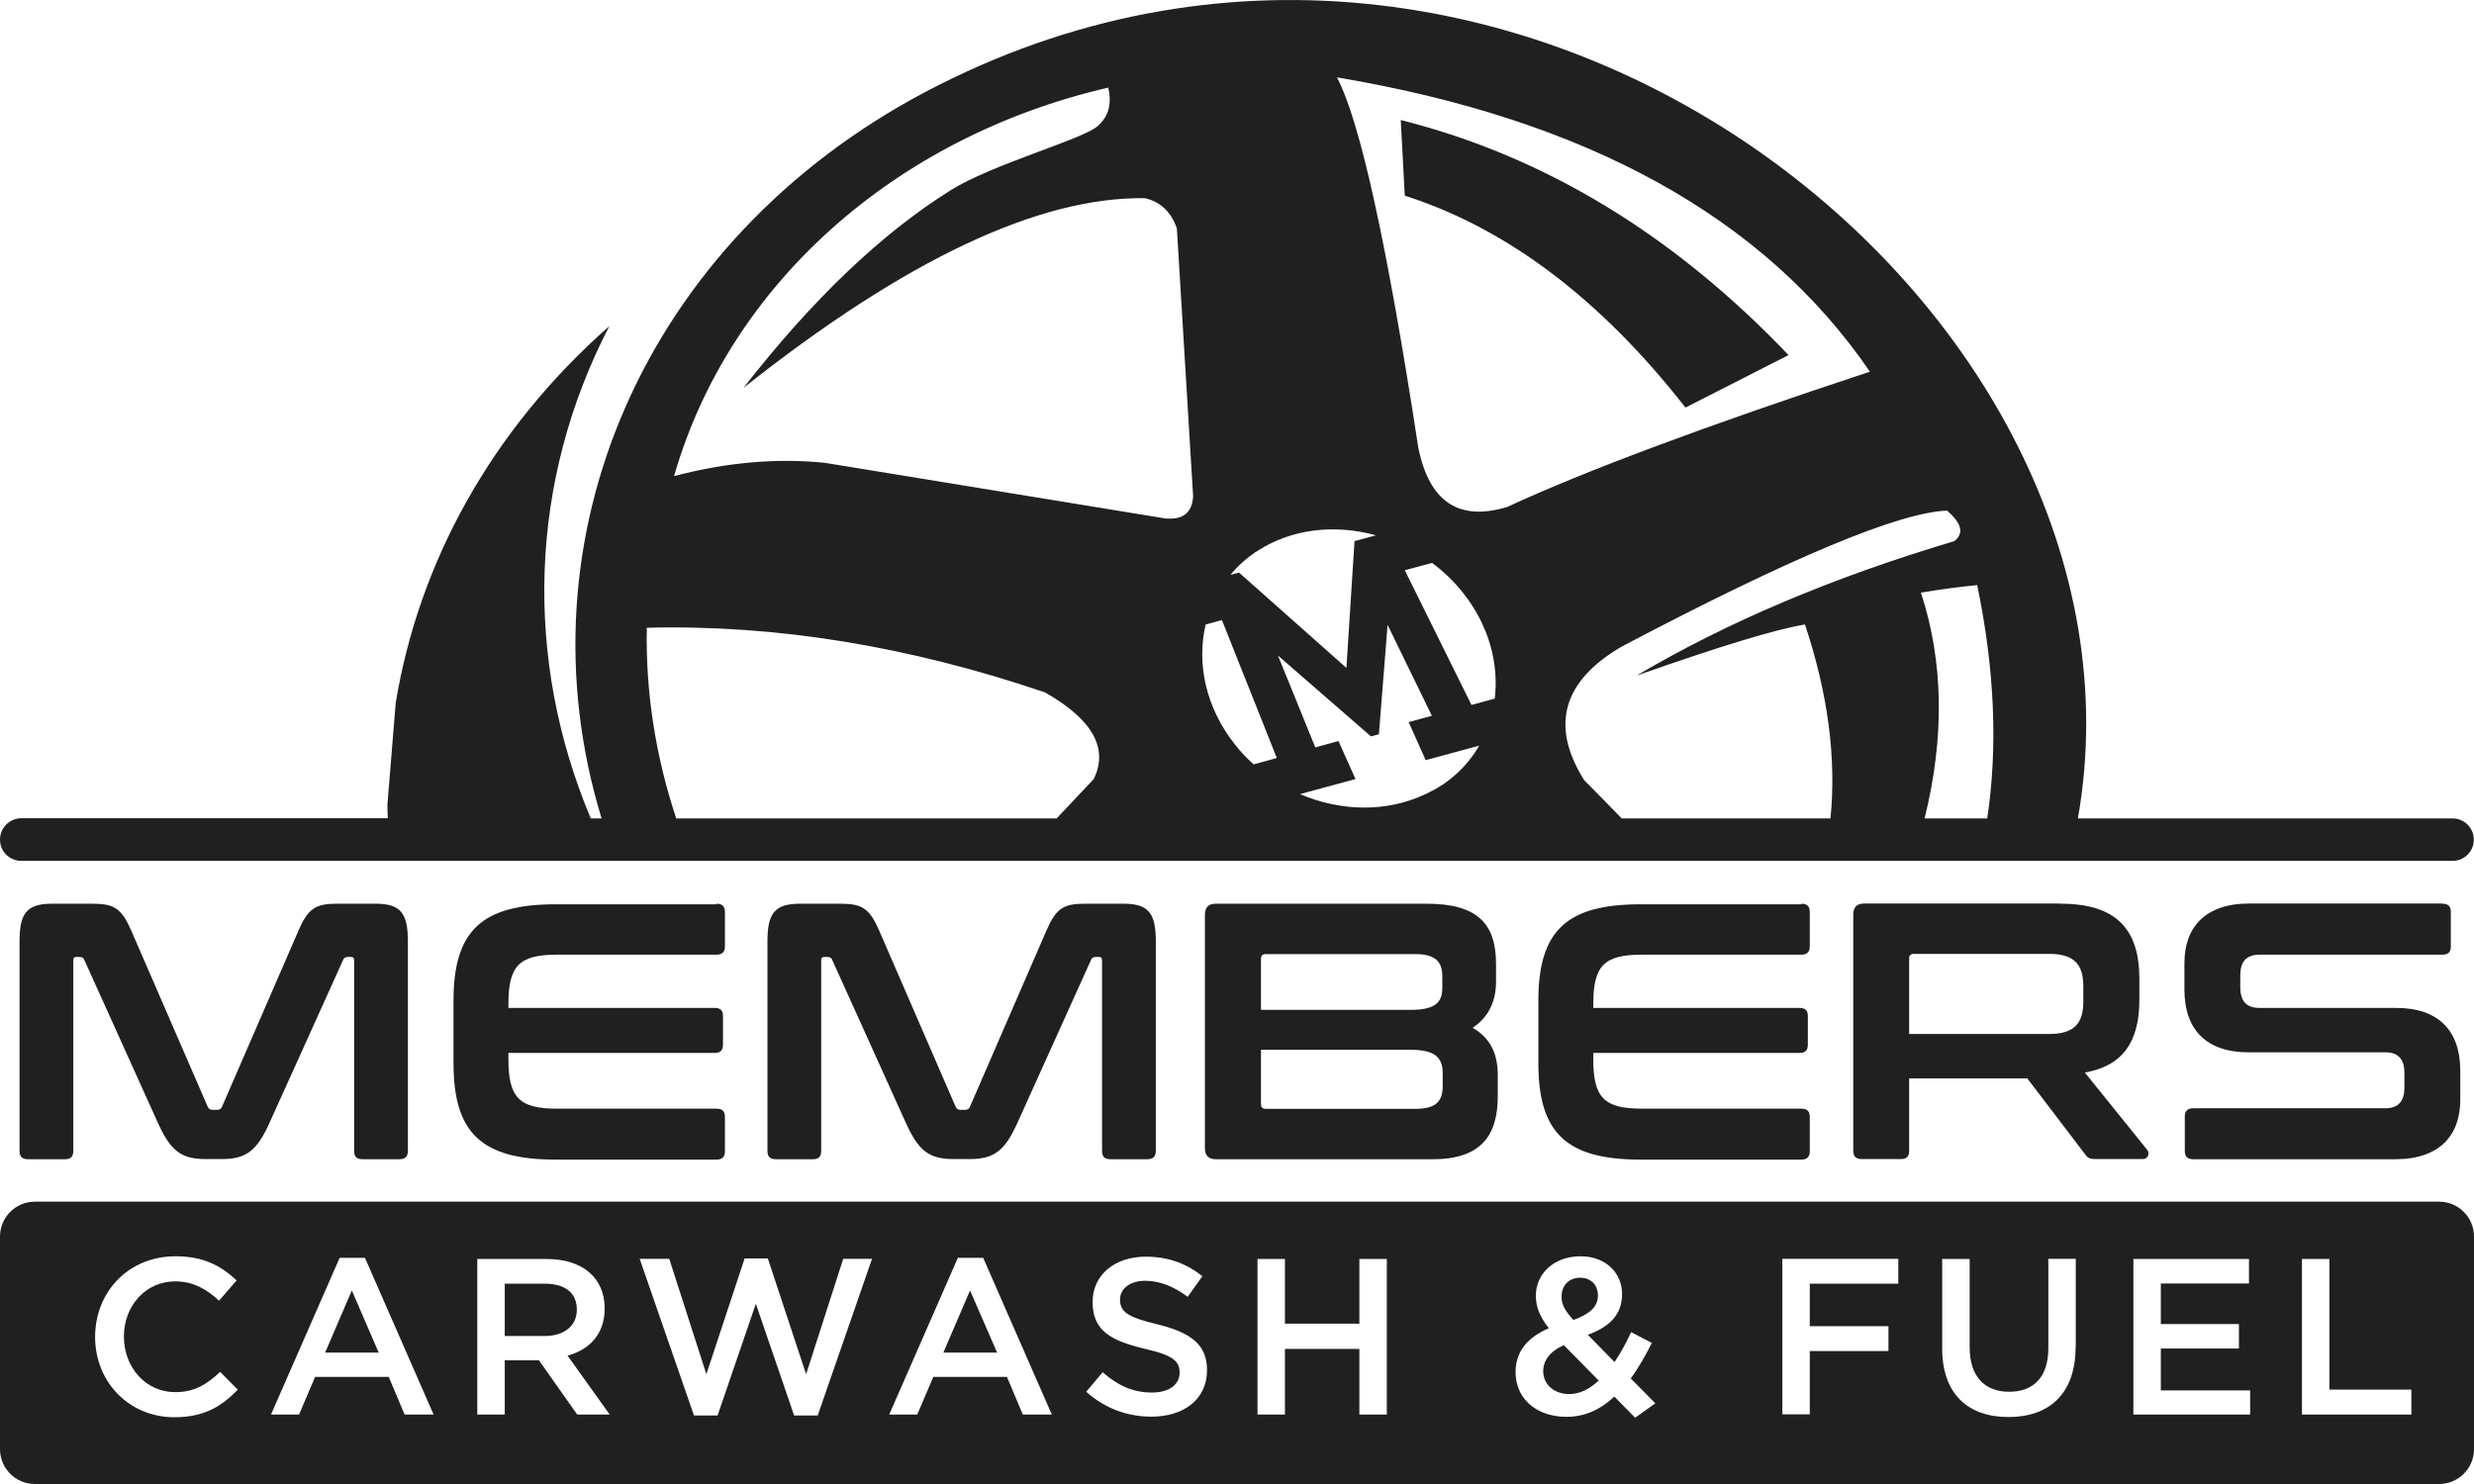<svg width="190" height="114" viewBox="0 0 190 114" fill="none" xmlns="http://www.w3.org/2000/svg">
<path d="M7.111 69.423C8.789 69.423 9.353 69.793 10.11 71.558L15.945 85.003C16.034 85.196 16.138 85.255 16.331 85.255H16.672C16.865 85.255 16.984 85.196 17.058 85.003L22.893 71.558C23.65 69.793 24.214 69.423 25.862 69.423H28.861C30.82 69.423 31.325 70.209 31.325 72.343V88.428C31.325 88.843 31.103 89.05 30.687 89.05H27.822C27.406 89.05 27.198 88.858 27.198 88.428V73.796C27.198 73.603 27.139 73.514 26.975 73.514H26.723C26.53 73.514 26.411 73.574 26.352 73.737L20.681 86.293C19.76 88.309 18.973 89.036 17.088 89.036H15.737C13.851 89.036 13.065 88.309 12.144 86.293L6.473 73.737C6.414 73.574 6.31 73.514 6.102 73.514H5.849C5.686 73.514 5.627 73.603 5.627 73.796V88.428C5.627 88.843 5.434 89.05 5.003 89.05H2.138C1.722 89.05 1.5 88.858 1.5 88.428V72.343C1.5 70.209 2.004 69.423 3.994 69.423H7.052H7.111Z" fill="#202020"/>
<path d="M55.034 69.423C55.45 69.423 55.673 69.616 55.673 70.046V72.714C55.673 73.129 55.45 73.337 55.034 73.337H42.772C39.847 73.337 39.045 74.211 39.045 77.146V77.428H54.901C55.316 77.428 55.524 77.621 55.524 78.051V80.26C55.524 80.675 55.331 80.882 54.901 80.882H39.045V81.357C39.045 84.307 39.862 85.166 42.772 85.166H55.034C55.45 85.166 55.673 85.359 55.673 85.789V88.457C55.673 88.873 55.45 89.08 55.034 89.08H42.682C37.011 89.08 34.829 87.064 34.829 81.683V76.865C34.829 71.484 37.011 69.467 42.682 69.467H55.034V69.423Z" fill="#202020"/>
<path d="M64.551 69.423C66.228 69.423 66.792 69.793 67.55 71.558L73.384 85.003C73.473 85.196 73.577 85.255 73.77 85.255H74.112C74.305 85.255 74.423 85.196 74.498 85.003L80.332 71.558C81.089 69.793 81.653 69.423 83.301 69.423H86.3C88.26 69.423 88.765 70.209 88.765 72.343V88.428C88.765 88.843 88.542 89.05 88.126 89.05H85.261C84.845 89.05 84.637 88.858 84.637 88.428V73.796C84.637 73.603 84.578 73.514 84.415 73.514H84.162C83.969 73.514 83.85 73.574 83.791 73.737L78.12 86.293C77.2 88.309 76.413 89.036 74.527 89.036H73.176C71.291 89.036 70.504 88.309 69.584 86.293L63.912 73.737C63.853 73.574 63.749 73.514 63.541 73.514H63.289C63.125 73.514 63.066 73.603 63.066 73.796V88.428C63.066 88.843 62.873 89.05 62.443 89.05H59.577C59.161 89.05 58.939 88.858 58.939 88.428V72.343C58.939 70.209 59.444 69.423 61.433 69.423H64.491H64.551Z" fill="#202020"/>
<path d="M109.564 69.423C113.439 69.423 114.894 70.935 114.894 74.048V75.397C114.894 76.998 114.27 78.169 113.097 78.955C114.419 79.711 115.027 80.912 115.027 82.572V84.203C115.027 87.168 113.795 89.05 110.054 89.05H93.382C92.818 89.05 92.535 88.769 92.535 88.206V70.268C92.535 69.704 92.818 69.423 93.382 69.423H109.549H109.564ZM96.841 77.576H108.347C110.202 77.576 110.766 77.013 110.766 75.916V74.967C110.766 73.811 110.143 73.292 108.688 73.292H97.212C96.96 73.292 96.841 73.411 96.841 73.663V77.591V77.576ZM96.841 80.63V84.811C96.841 85.063 96.96 85.181 97.212 85.181H108.718C110.202 85.181 110.796 84.648 110.796 83.477V82.409C110.796 81.253 110.202 80.645 108.361 80.645H96.856L96.841 80.63Z" fill="#202020"/>
<path d="M138.351 69.423C138.766 69.423 138.989 69.616 138.989 70.046V72.714C138.989 73.129 138.766 73.337 138.351 73.337H126.088C123.163 73.337 122.361 74.211 122.361 77.146V77.428H138.217C138.633 77.428 138.84 77.621 138.84 78.051V80.26C138.84 80.675 138.647 80.882 138.217 80.882H122.361V81.357C122.361 84.307 123.178 85.166 126.088 85.166H138.351C138.766 85.166 138.989 85.359 138.989 85.789V88.457C138.989 88.873 138.766 89.08 138.351 89.08H125.999C120.327 89.08 118.145 87.064 118.145 81.683V76.865C118.145 71.484 120.327 69.467 125.999 69.467H138.351V69.423Z" fill="#202020"/>
<path d="M158.259 69.423C162.55 69.423 164.301 71.409 164.301 75.19V76.791C164.301 79.993 163.069 81.861 160.115 82.394L164.91 88.339C165.073 88.532 165.044 89.036 164.539 89.036H160.917C160.441 89.036 160.293 88.917 160.13 88.665L155.691 82.839H146.62V88.413C146.62 88.828 146.427 89.036 145.996 89.036H142.968C142.552 89.036 142.329 88.843 142.329 88.413V70.253C142.329 69.69 142.611 69.408 143.175 69.408H158.244L158.259 69.423ZM146.635 79.429H157.383C159.298 79.429 159.996 78.614 159.996 76.939V75.768C159.996 74.093 159.298 73.277 157.383 73.277H146.991C146.739 73.277 146.62 73.396 146.62 73.618V79.444L146.635 79.429Z" fill="#202020"/>
<path d="M187.595 69.423C188.011 69.423 188.219 69.616 188.219 70.046V72.714C188.219 73.129 188.026 73.337 187.595 73.337H173.536C172.467 73.337 172.051 73.93 172.051 74.908V75.857C172.051 76.894 172.526 77.428 173.506 77.428H184.032C187.254 77.428 188.946 79.162 188.946 82.246V84.484C188.946 87.197 187.372 89.05 183.973 89.05H168.429C168.013 89.05 167.79 88.858 167.79 88.428V85.759C167.79 85.344 168.013 85.137 168.429 85.137H183.171C184.24 85.137 184.655 84.544 184.655 83.565V82.409C184.655 81.371 184.18 80.838 183.201 80.838H172.675C169.453 80.838 167.761 79.103 167.761 76.02V73.974C167.761 71.261 169.334 69.408 172.734 69.408H187.61L187.595 69.423Z" fill="#202020"/>
<path d="M118.516 105.328C118.516 106.351 119.347 107.092 120.52 107.092C121.337 107.092 122.094 106.692 122.777 106.054L120.105 103.341C118.991 103.816 118.516 104.557 118.516 105.343V105.328Z" fill="#202020"/>
<path d="M72.449 103.905H76.576L74.498 99.131L72.449 103.905Z" fill="#202020"/>
<path d="M44.301 100.614C44.301 99.294 43.38 98.612 41.821 98.612H38.763V102.63H41.836C43.336 102.63 44.301 101.844 44.301 100.614Z" fill="#202020"/>
<path d="M122.718 99.516C122.718 98.686 122.153 98.153 121.352 98.153C120.491 98.153 119.927 98.746 119.927 99.606C119.927 100.213 120.164 100.658 120.832 101.399C122.064 100.954 122.718 100.406 122.718 99.516Z" fill="#202020"/>
<path d="M187.328 92.312H2.672C1.203 92.312 0 93.513 0 94.98V111.332C0 112.799 1.203 114 2.672 114H187.328C188.797 114 190 112.799 190 111.332V94.98C190 93.513 188.797 92.312 187.328 92.312ZM13.391 108.871C9.902 108.871 7.304 106.158 7.304 102.704C7.304 99.25 9.858 96.507 13.48 96.507C15.692 96.507 17.014 97.278 18.172 98.36L16.821 99.917C15.856 99.027 14.831 98.434 13.465 98.434C11.179 98.434 9.516 100.317 9.516 102.674C9.516 105.031 11.179 106.944 13.465 106.944C14.935 106.944 15.87 106.351 16.91 105.387L18.261 106.751C17.014 108.055 15.648 108.871 13.406 108.871H13.391ZM31.073 108.663L29.855 105.772H24.199L22.967 108.663H20.814L26.084 96.626H28.029L33.3 108.663H31.073ZM44.33 108.663L41.391 104.498H38.763V108.663H36.655V96.715H41.985C44.746 96.715 46.438 98.168 46.438 100.51C46.438 102.496 45.266 103.682 43.588 104.142L46.825 108.663H44.345H44.33ZM62.799 108.737H60.988L58.048 100.154L55.109 108.737H53.297L49.126 96.7H51.397L54.248 105.565L57.187 96.67H58.969L61.908 105.565L64.759 96.7H66.971L62.799 108.737ZM78.551 108.663L77.333 105.772H71.677L70.445 108.663H68.292L73.562 96.626H75.507L80.778 108.663H78.551ZM88.408 108.826C86.582 108.826 84.845 108.189 83.42 106.914L84.682 105.417C85.825 106.41 86.968 106.973 88.468 106.973C89.774 106.973 90.591 106.38 90.591 105.446C90.591 104.572 90.116 104.112 87.889 103.608C85.335 102.985 83.91 102.244 83.91 100.021C83.91 97.93 85.617 96.537 87.993 96.537C89.73 96.537 91.125 97.07 92.343 98.034L91.214 99.62C90.13 98.82 89.062 98.39 87.963 98.39C86.731 98.39 86.018 99.027 86.018 99.828C86.018 100.762 86.567 101.177 88.854 101.725C91.392 102.348 92.699 103.252 92.699 105.239C92.699 107.492 90.932 108.826 88.423 108.826H88.408ZM106.506 108.663H104.398V103.623H98.682V108.663H96.574V96.715H98.682V101.681H104.398V96.715H106.506V108.663ZM125.568 108.9L123.98 107.285C122.955 108.248 121.753 108.841 120.298 108.841C118.071 108.841 116.393 107.507 116.393 105.402C116.393 103.845 117.299 102.733 118.947 102.037C118.264 101.147 117.952 100.421 117.952 99.531C117.952 97.915 119.258 96.507 121.396 96.507C123.297 96.507 124.573 97.767 124.573 99.413C124.573 101.058 123.534 101.948 121.946 102.541L123.994 104.631C124.455 103.949 124.885 103.163 125.271 102.333L126.86 103.163C126.385 104.112 125.85 105.061 125.241 105.891L127.127 107.803L125.568 108.915V108.9ZM145.788 98.612H138.989V101.874H145.031V103.786H138.989V108.648H136.881V96.7H145.788V98.612ZM159.402 103.489C159.402 107.062 157.383 108.856 154.251 108.856C151.118 108.856 149.158 107.062 149.158 103.593V96.715H151.267V103.504C151.267 105.728 152.41 106.914 154.295 106.914C156.181 106.914 157.309 105.787 157.309 103.578V96.7H159.417V103.475L159.402 103.489ZM172.808 108.663H163.841V96.715H172.719V98.597H165.949V101.711H171.947V103.593H165.949V106.81H172.808V108.693V108.663ZM185.19 108.663H176.787V96.715H178.895V106.751H185.19V108.663Z" fill="#202020"/>
<path d="M24.971 103.905H29.083L27.02 99.131L24.971 103.905Z" fill="#202020"/>
<path d="M129.443 31.309C129.443 31.309 132.085 29.96 137.356 27.277C128.522 18.012 118.59 11.993 107.575 9.221C107.575 9.221 107.679 11.163 107.886 15.032C115.725 17.537 122.911 22.963 129.443 31.309Z" fill="#202020"/>
<path d="M188.352 62.87H159.58C166.484 23.689 115.933 -16.618 71.083 7.056C49.452 18.486 39.639 41.375 46.201 62.87H45.37C40.203 50.581 40.619 36.957 46.795 25.053C37.65 33.103 32.157 43.302 30.39 53.99L29.752 61.818C29.752 62.159 29.766 62.515 29.781 62.855H1.633C0.727 62.87 0 63.597 0 64.501C0 65.405 0.727 66.132 1.633 66.132H188.352C189.258 66.132 189.985 65.405 189.985 64.501C189.985 63.597 189.258 62.87 188.352 62.87ZM96.455 42.398C99.142 40.604 102.512 40.248 105.674 41.123L104.026 41.568L103.403 51.307L95.252 44.073L95.148 43.984L94.495 44.162C95.044 43.495 95.698 42.902 96.455 42.383V42.398ZM83.984 59.861L81.149 62.87H51.932C50.373 58.171 49.571 53.234 49.675 48.224C59.592 47.972 69.791 49.632 80.258 53.19C83.925 55.28 85.157 57.504 83.984 59.876V59.861ZM89.626 39.848C72.093 36.987 63.319 35.549 63.319 35.549C59.637 35.178 55.791 35.519 51.768 36.572C55.984 21.896 68.708 10.525 85.112 6.73C85.409 8.005 85.127 8.998 84.251 9.725C83.004 10.748 76.22 12.616 73.028 14.602C67.713 17.923 62.398 22.993 57.098 29.797C69.509 19.954 79.783 15.106 87.933 15.225C89.136 15.506 89.952 16.292 90.383 17.552C91.214 31.265 91.63 38.128 91.63 38.128C91.556 39.359 90.888 39.922 89.611 39.833L89.626 39.848ZM96.277 58.719C95.772 58.26 95.297 57.771 94.866 57.222C92.595 54.376 91.882 50.966 92.595 47.972L93.842 47.631L98.058 58.23L96.277 58.719ZM110.737 60.306C110.366 60.558 109.98 60.765 109.579 60.958L109.386 61.047C106.446 62.411 102.943 62.337 99.84 61.002L104.101 59.846L102.794 56.926L101.013 57.415L98.147 50.358L105.288 56.57L105.897 56.407L106.565 48.001L109.965 54.984L108.183 55.473L109.49 58.393L113.602 57.282C112.919 58.468 111.954 59.505 110.737 60.321V60.306ZM114.805 53.709V53.664L113.008 54.154L107.886 43.806L109.98 43.243C110.841 43.88 111.642 44.636 112.325 45.496C114.344 48.016 115.131 50.981 114.79 53.709H114.805ZM108.926 34.407C106.535 18.797 104.457 9.31 102.675 5.944C121.871 9.161 135.5 16.692 143.606 28.552C130.942 32.732 121.664 36.201 115.755 38.944C112.043 40.07 109.772 38.558 108.926 34.407ZM140.577 62.87H124.544C123.608 61.907 122.658 60.928 121.664 59.935C119.036 55.755 120.001 52.315 124.559 49.662C137.504 42.843 145.833 39.359 149.53 39.225C150.658 40.189 150.851 40.975 150.094 41.568C140.785 44.34 132.65 47.779 125.687 51.9C132.115 49.632 136.435 48.328 138.618 47.972C140.399 53.309 141.038 58.275 140.577 62.885V62.87ZM152.618 62.87H147.807C149.351 56.629 149.262 50.833 147.525 45.526C149.01 45.274 150.45 45.081 151.846 44.948C153.197 51.441 153.434 57.415 152.618 62.87Z" fill="#202020"/>
</svg>
